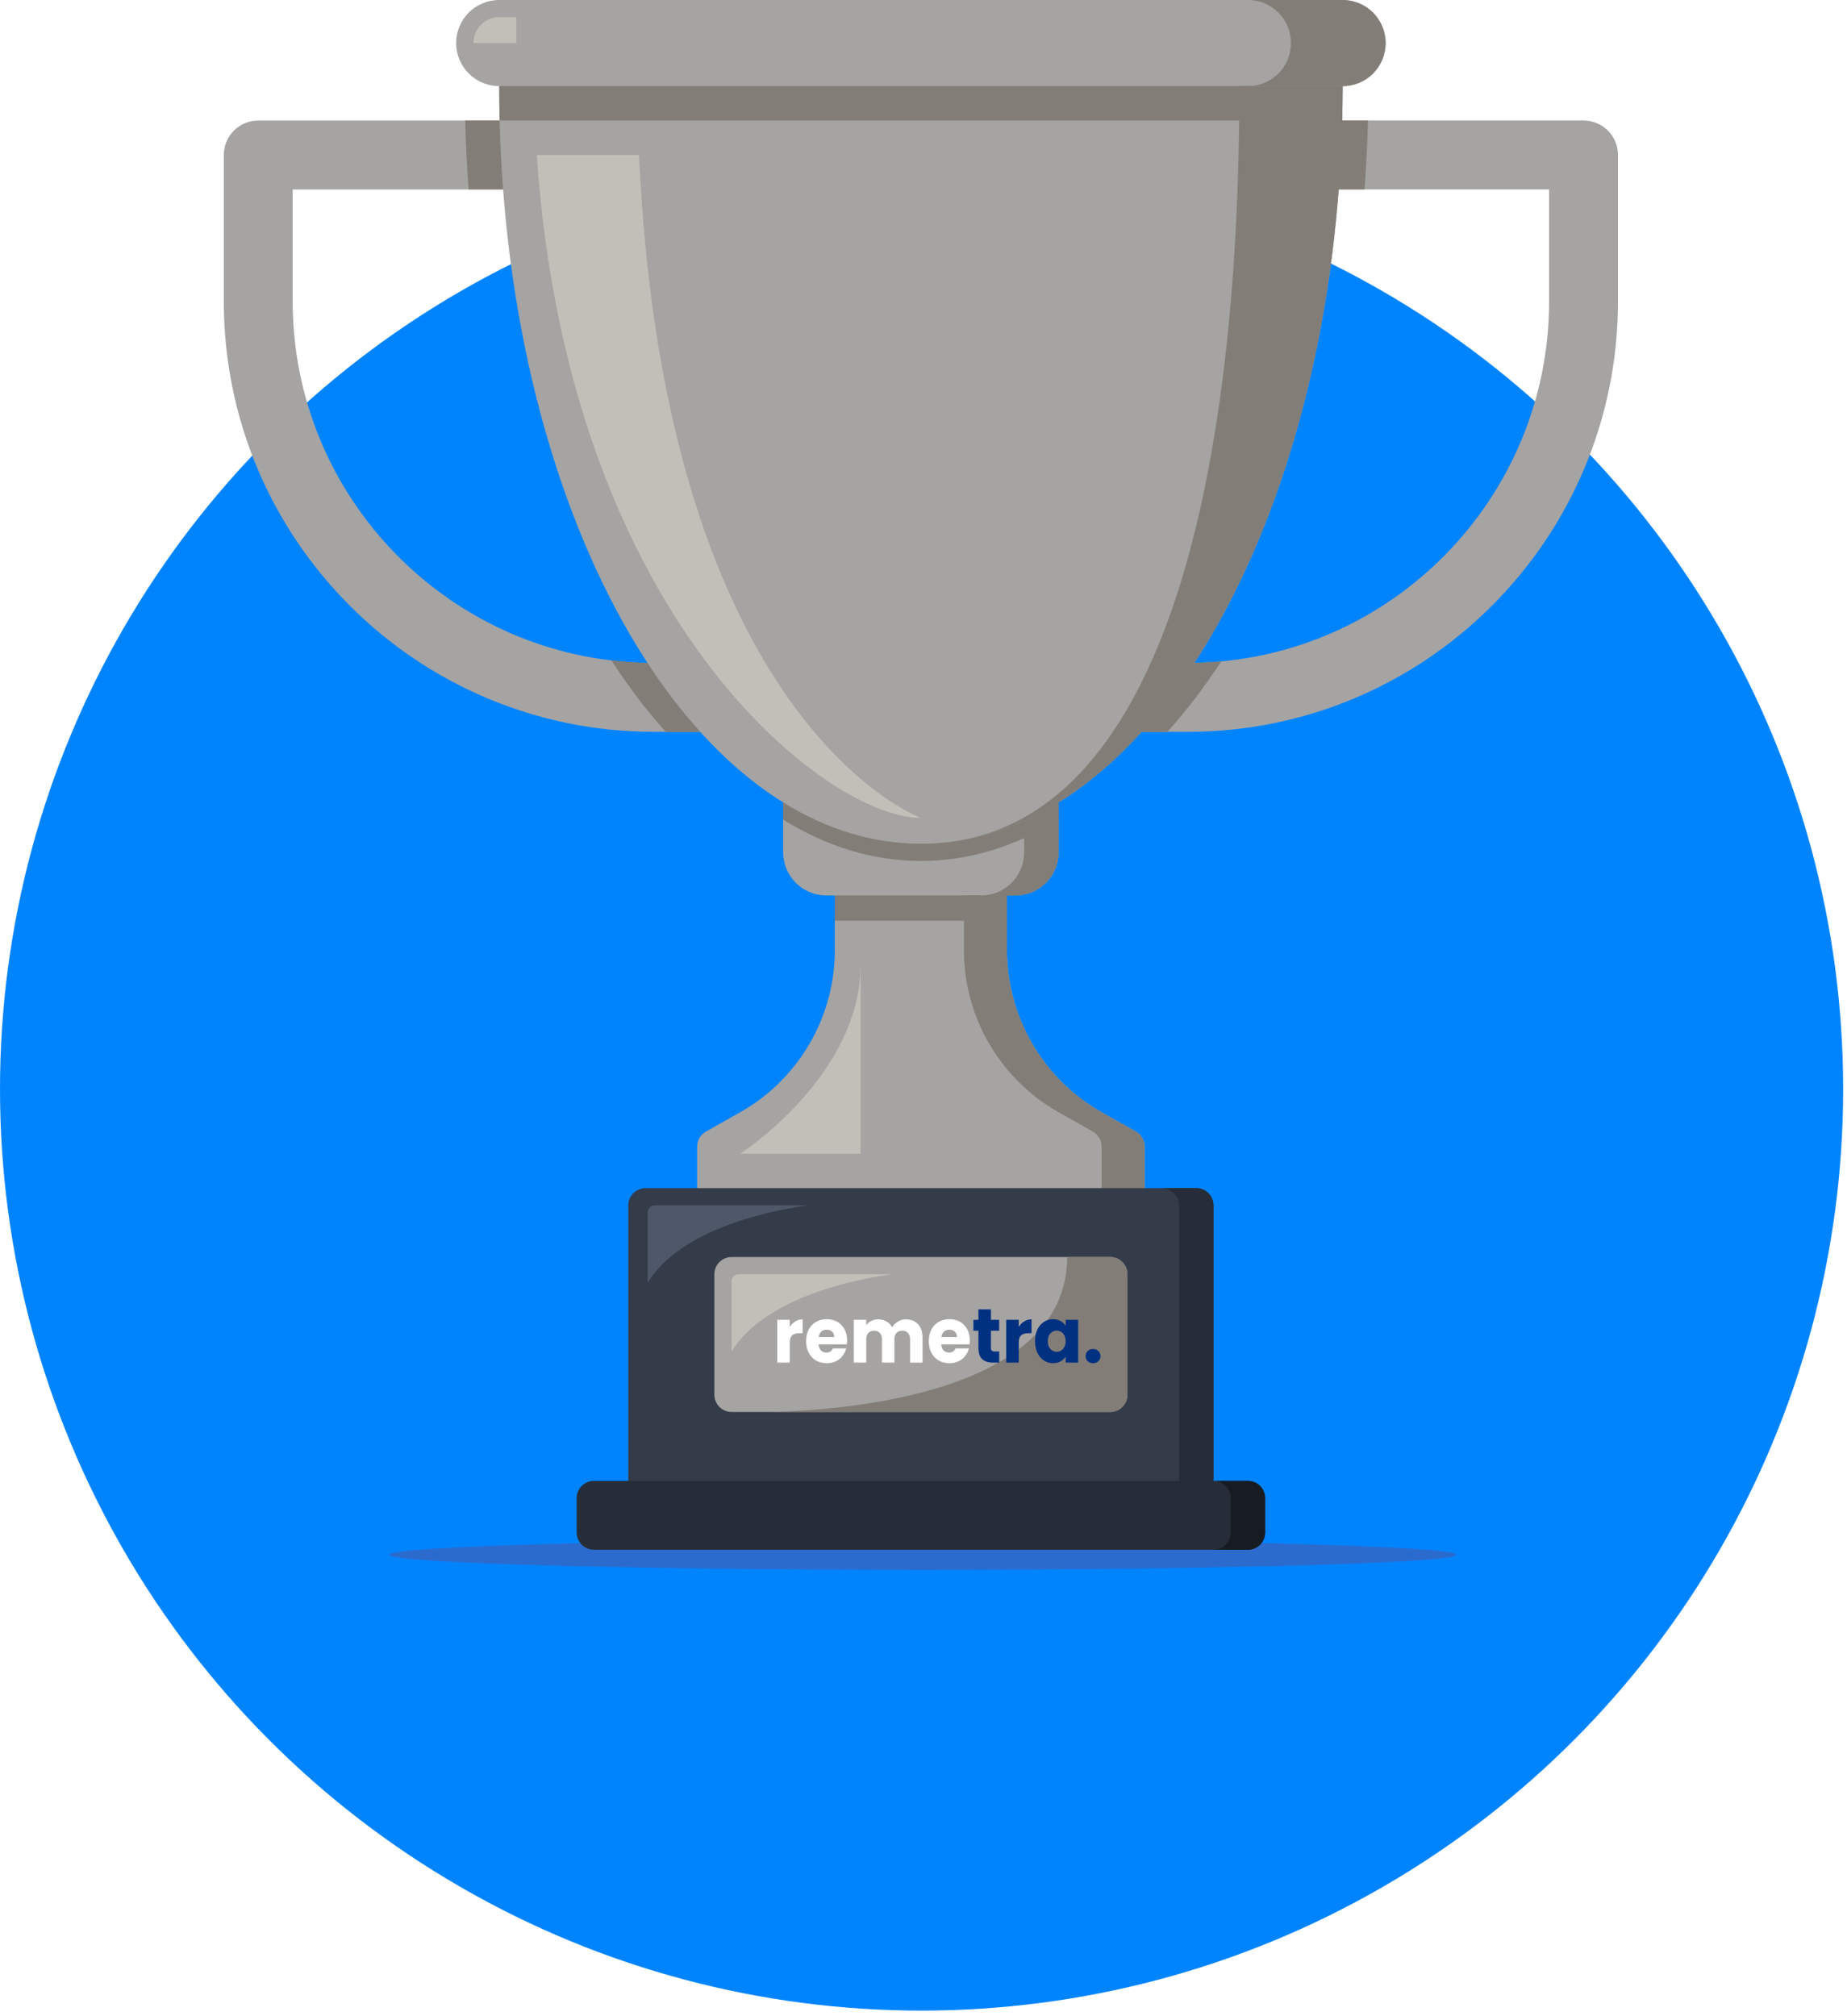 <svg width="240" height="262" viewBox="0 0 240 262" fill="none" xmlns="http://www.w3.org/2000/svg">
<circle cx="119.75" cy="141.534" r="119.75" fill="#0084FE"/>
<path d="M119.906 204C158.185 204 189.215 203.124 189.215 202.043C189.215 200.962 158.185 200.085 119.906 200.085C81.628 200.085 50.598 200.962 50.598 202.043C50.598 203.124 81.628 204 119.906 204Z" fill="#2C6BCE"/>
<path d="M210.241 20.14V39.162C210.241 70.053 185.202 95.104 154.326 95.104H146.497L155.185 86.141C180.693 85.684 201.29 64.78 201.29 39.158V24.614H167.748L168.866 15.662H205.767C208.241 15.662 210.241 17.667 210.241 20.14Z" fill="#A5A4A2"/>
<path d="M148.738 148.999V158.88H90.586V148.999C90.586 148.191 91.023 147.443 91.728 147.053L96.135 144.568C103.763 140.272 108.481 132.206 108.481 123.444V113.003H130.846V123.444C130.846 132.206 135.564 140.272 143.193 144.568L147.6 147.053C148.301 147.443 148.738 148.195 148.738 148.999Z" fill="#A5A4A2"/>
<path d="M148.738 148.999V158.88H143.146V148.999C143.146 148.191 142.709 147.443 142.004 147.053L137.597 144.568C129.968 140.272 125.25 132.206 125.25 123.444V113.003H130.843V123.444C130.843 132.206 135.561 140.272 143.189 144.568L147.596 147.053C148.301 147.443 148.738 148.195 148.738 148.999Z" fill="#827D77"/>
<path d="M137.553 104.276V110.767C137.553 113.854 135.049 116.363 131.961 116.363H107.359C104.271 116.363 101.767 113.858 101.767 110.767V104.276H137.553Z" fill="#A5A4A2"/>
<path d="M130.843 116.363H108.478V119.651H130.843V116.363Z" fill="#827D77"/>
<path d="M157.682 156.639V195.801H81.643V156.639C81.643 155.406 82.651 154.402 83.879 154.402H155.449C156.678 154.402 157.682 155.41 157.682 156.639Z" fill="#343B49"/>
<path d="M157.682 156.639V195.801H153.208V156.639C153.208 155.406 152.2 154.402 150.971 154.402H155.445C156.678 154.402 157.682 155.41 157.682 156.639Z" fill="#262D38"/>
<path d="M164.392 194.682V199.156C164.392 200.389 163.384 201.393 162.155 201.393H77.169C75.94 201.393 74.932 200.385 74.932 199.156V194.682C74.932 193.45 75.94 192.445 77.169 192.445H162.155C163.384 192.445 164.392 193.45 164.392 194.682Z" fill="#262D38"/>
<path d="M164.392 194.682V199.156C164.392 200.389 163.384 201.393 162.155 201.393H157.682C158.91 201.393 159.919 200.385 159.919 199.156V194.682C159.919 193.45 158.91 192.445 157.682 192.445H162.155C163.384 192.445 164.392 193.45 164.392 194.682Z" fill="#171C23"/>
<path d="M146.501 165.59V181.253C146.501 182.485 145.493 183.49 144.264 183.49H95.06C93.831 183.49 92.823 182.481 92.823 181.253V165.59C92.823 164.358 93.831 163.354 95.06 163.354H144.264C145.493 163.354 146.501 164.362 146.501 165.59Z" fill="#A5A4A2"/>
<path d="M137.553 104.276V110.767C137.553 113.854 135.049 116.363 131.961 116.363H127.487C130.575 116.363 133.08 113.858 133.08 110.767V104.276H137.553Z" fill="#827D77"/>
<path d="M96.178 95.104H84.994C54.122 95.104 29.083 70.053 29.083 39.162V20.14C29.083 17.667 31.084 15.666 33.557 15.666H70.458V24.618H38.031V39.162C38.031 64.784 58.628 85.684 84.135 86.145L96.178 95.104Z" fill="#A5A4A2"/>
<path d="M174.459 6.715V11.188C174.459 65.564 149.923 109.648 119.662 109.648C89.401 109.648 64.866 65.564 64.866 11.188V6.715H174.459Z" fill="#A5A4A2"/>
<path d="M65.37 24.614H60.896C60.672 21.672 60.526 18.683 60.447 15.662H64.921C65 18.687 65.146 21.672 65.37 24.614Z" fill="#827D77"/>
<path d="M90.992 95.104H86.518C84.025 92.351 81.654 89.24 79.449 85.818C80.993 86.007 82.548 86.109 84.135 86.141C86.281 89.441 88.574 92.442 90.992 95.104Z" fill="#827D77"/>
<path d="M137.553 104.276V106.513C131.941 109.995 125.924 111.885 119.662 111.885C113.4 111.885 107.382 109.995 101.771 106.513V104.276C107.382 107.758 113.4 109.648 119.662 109.648C125.924 109.648 131.941 107.758 137.553 104.276Z" fill="#827D77"/>
<path d="M174.459 6.715V11.188C174.459 63.866 151.432 106.883 122.482 109.526C150.617 106.852 161.041 63.843 161.041 11.188V6.715H174.459Z" fill="#827D77"/>
<path d="M180.047 5.596C180.047 7.14 179.421 8.538 178.413 9.558C177.397 10.566 175.998 11.192 174.455 11.192H64.866C61.778 11.192 59.273 8.688 59.273 5.596C59.273 4.052 59.9 2.654 60.908 1.634C61.924 0.626 63.322 0 64.866 0H174.455C177.542 0 180.047 2.505 180.047 5.596Z" fill="#A5A4A2"/>
<path d="M174.459 11.188C174.459 12.689 174.435 14.178 174.403 15.662H64.925C64.889 14.174 64.87 12.685 64.87 11.188H174.459Z" fill="#827D77"/>
<path d="M180.047 5.596C180.047 7.14 179.42 8.538 178.412 9.558C177.396 10.566 175.998 11.192 174.454 11.192H162.155C163.699 11.192 165.097 10.566 166.113 9.558C167.121 8.538 167.748 7.14 167.748 5.596C167.748 2.509 165.243 0 162.155 0H174.454C177.542 0 180.047 2.505 180.047 5.596Z" fill="#827D77"/>
<path d="M146.501 165.59V181.253C146.501 182.485 145.493 183.49 144.264 183.49H99.869C108.903 183.312 138.672 181.387 138.672 163.35H144.264C145.493 163.354 146.501 164.362 146.501 165.59Z" fill="#827D77"/>
<path d="M95.06 175.661V166.508C95.06 166.004 95.47 165.594 95.974 165.594H116.027C116.027 165.591 100.093 167.268 95.06 175.661Z" fill="#C2BFB8"/>
<path d="M84.159 166.709V157.553C84.159 157.048 84.569 156.639 85.073 156.639H105.126C105.126 156.639 89.188 158.321 84.159 166.709Z" fill="#4E5868"/>
<path d="M119.662 106.293C107.517 106.293 73.837 80.659 69.753 20.14H83.037C86.384 94.187 119.662 106.293 119.662 106.293Z" fill="#C2BFB8"/>
<path d="M96.179 149.928C96.179 149.928 111.833 139.858 111.833 125.314V149.928H96.179Z" fill="#C2BFB8"/>
<path d="M67.103 2.237V5.592H61.51C61.51 3.745 63.011 2.237 64.866 2.237H67.103Z" fill="#C2BFB8"/>
<path d="M177.755 15.662C177.676 18.683 177.531 21.672 177.298 24.614H167.748L168.867 15.662H177.755Z" fill="#827D77"/>
<path d="M158.678 85.952C156.484 89.319 154.149 92.387 151.688 95.104H146.497L150.455 91.032L155.185 86.141C156.362 86.117 157.528 86.05 158.678 85.952Z" fill="#827D77"/>
<g filter="url(#filter0_d_2844_6312)">
<path d="M102.628 171.283C102.818 170.978 103.056 170.738 103.342 170.566C103.627 170.386 103.944 170.296 104.293 170.296V172.101H103.846C103.44 172.101 103.135 172.194 102.932 172.38C102.729 172.56 102.628 172.879 102.628 173.338V175.92H101V170.356H102.628V171.283Z" fill="white"/>
<path d="M110.078 173.048C110.078 173.208 110.069 173.374 110.05 173.547H106.366C106.391 173.893 106.496 174.159 106.68 174.345C106.87 174.524 107.102 174.614 107.375 174.614C107.781 174.614 108.063 174.434 108.222 174.075H109.954C109.866 174.441 109.704 174.77 109.469 175.063C109.241 175.355 108.952 175.585 108.603 175.751C108.254 175.917 107.864 176 107.432 176C106.912 176 106.448 175.884 106.042 175.651C105.636 175.418 105.319 175.086 105.09 174.654C104.862 174.222 104.748 173.717 104.748 173.138C104.748 172.56 104.859 172.055 105.081 171.623C105.309 171.19 105.627 170.858 106.033 170.625C106.439 170.393 106.905 170.276 107.432 170.276C107.946 170.276 108.403 170.389 108.803 170.615C109.202 170.841 109.513 171.164 109.735 171.583C109.964 172.001 110.078 172.49 110.078 173.048ZM108.412 172.6C108.412 172.307 108.317 172.075 108.127 171.902C107.936 171.729 107.699 171.642 107.413 171.642C107.14 171.642 106.908 171.726 106.718 171.892C106.534 172.058 106.42 172.294 106.375 172.6H108.412Z" fill="white"/>
<path d="M117.714 170.296C118.374 170.296 118.897 170.506 119.285 170.925C119.678 171.343 119.875 171.925 119.875 172.67V175.92H118.257V172.899C118.257 172.54 118.165 172.264 117.981 172.071C117.803 171.872 117.555 171.772 117.238 171.772C116.921 171.772 116.67 171.872 116.486 172.071C116.308 172.264 116.22 172.54 116.22 172.899V175.92H114.601V172.899C114.601 172.54 114.509 172.264 114.325 172.071C114.148 171.872 113.9 171.772 113.583 171.772C113.266 171.772 113.015 171.872 112.831 172.071C112.653 172.264 112.564 172.54 112.564 172.899V175.92H110.937V170.356H112.564V171.054C112.729 170.821 112.945 170.639 113.212 170.506C113.478 170.366 113.78 170.296 114.116 170.296C114.516 170.296 114.871 170.386 115.182 170.566C115.499 170.745 115.747 171.001 115.925 171.333C116.109 171.028 116.359 170.778 116.677 170.585C116.994 170.393 117.34 170.296 117.714 170.296Z" fill="white"/>
<path d="M126.02 173.048C126.02 173.208 126.01 173.374 125.991 173.547H122.308C122.333 173.893 122.438 174.159 122.622 174.345C122.812 174.524 123.044 174.614 123.317 174.614C123.723 174.614 124.005 174.434 124.164 174.075H125.896C125.807 174.441 125.645 174.77 125.411 175.063C125.182 175.355 124.893 175.585 124.544 175.751C124.195 175.917 123.805 176 123.374 176C122.853 176 122.39 175.884 121.984 175.651C121.578 175.418 121.261 175.086 121.032 174.654C120.804 174.222 120.689 173.717 120.689 173.138C120.689 172.56 120.801 172.055 121.023 171.623C121.251 171.19 121.568 170.858 121.974 170.625C122.381 170.393 122.847 170.276 123.374 170.276C123.888 170.276 124.345 170.389 124.744 170.615C125.144 170.841 125.455 171.164 125.677 171.583C125.906 172.001 126.02 172.49 126.02 173.048ZM124.354 172.6C124.354 172.307 124.259 172.075 124.069 171.902C123.878 171.729 123.64 171.642 123.355 171.642C123.082 171.642 122.85 171.726 122.66 171.892C122.476 172.058 122.362 172.294 122.317 172.6H124.354Z" fill="white"/>
<path d="M129.839 174.474V175.92H129.011C128.421 175.92 127.96 175.771 127.63 175.472C127.3 175.166 127.136 174.67 127.136 173.986V171.772H126.488V170.356H127.136V169H128.763V170.356H129.829V171.772H128.763V174.006C128.763 174.172 128.801 174.292 128.877 174.365C128.954 174.438 129.08 174.474 129.258 174.474H129.839Z" fill="#003080"/>
<path d="M132.373 171.283C132.563 170.978 132.801 170.738 133.087 170.566C133.373 170.386 133.69 170.296 134.039 170.296V172.101H133.591C133.185 172.101 132.881 172.194 132.678 172.38C132.475 172.56 132.373 172.879 132.373 173.338V175.92H130.745V170.356H132.373V171.283Z" fill="#003080"/>
<path d="M134.493 173.128C134.493 172.557 134.595 172.055 134.798 171.623C135.007 171.19 135.29 170.858 135.645 170.625C136 170.393 136.397 170.276 136.835 170.276C137.209 170.276 137.536 170.356 137.815 170.516C138.101 170.675 138.32 170.885 138.472 171.144V170.356H140.1V175.92H138.472V175.132C138.313 175.392 138.091 175.601 137.806 175.761C137.526 175.92 137.2 176 136.825 176C136.394 176 136 175.884 135.645 175.651C135.29 175.412 135.007 175.076 134.798 174.644C134.595 174.205 134.493 173.7 134.493 173.128ZM138.472 173.138C138.472 172.713 138.358 172.377 138.129 172.131C137.907 171.885 137.634 171.762 137.311 171.762C136.987 171.762 136.711 171.885 136.483 172.131C136.26 172.37 136.149 172.703 136.149 173.128C136.149 173.554 136.26 173.893 136.483 174.145C136.711 174.391 136.987 174.514 137.311 174.514C137.634 174.514 137.907 174.391 138.129 174.145C138.358 173.899 138.472 173.564 138.472 173.138Z" fill="#003080"/>
<path d="M142.039 176C141.753 176 141.518 175.914 141.334 175.741C141.157 175.561 141.068 175.342 141.068 175.083C141.068 174.817 141.157 174.594 141.334 174.415C141.518 174.235 141.753 174.145 142.039 174.145C142.318 174.145 142.546 174.235 142.724 174.415C142.908 174.594 143 174.817 143 175.083C143 175.342 142.908 175.561 142.724 175.741C142.546 175.914 142.318 176 142.039 176Z" fill="#003080"/>
</g>
<defs>
<filter id="filter0_d_2844_6312" x="99.845" y="169" width="44.311" height="9.311" filterUnits="userSpaceOnUse" color-interpolation-filters="sRGB">
<feFlood flood-opacity="0" result="BackgroundImageFix"/>
<feColorMatrix in="SourceAlpha" type="matrix" values="0 0 0 0 0 0 0 0 0 0 0 0 0 0 0 0 0 0 127 0" result="hardAlpha"/>
<feOffset dy="1.155"/>
<feGaussianBlur stdDeviation="0.578"/>
<feComposite in2="hardAlpha" operator="out"/>
<feColorMatrix type="matrix" values="0 0 0 0 0 0 0 0 0 0 0 0 0 0 0 0 0 0 0.3 0"/>
<feBlend mode="normal" in2="BackgroundImageFix" result="effect1_dropShadow_2844_6312"/>
<feBlend mode="normal" in="SourceGraphic" in2="effect1_dropShadow_2844_6312" result="shape"/>
</filter>
</defs>
</svg>
